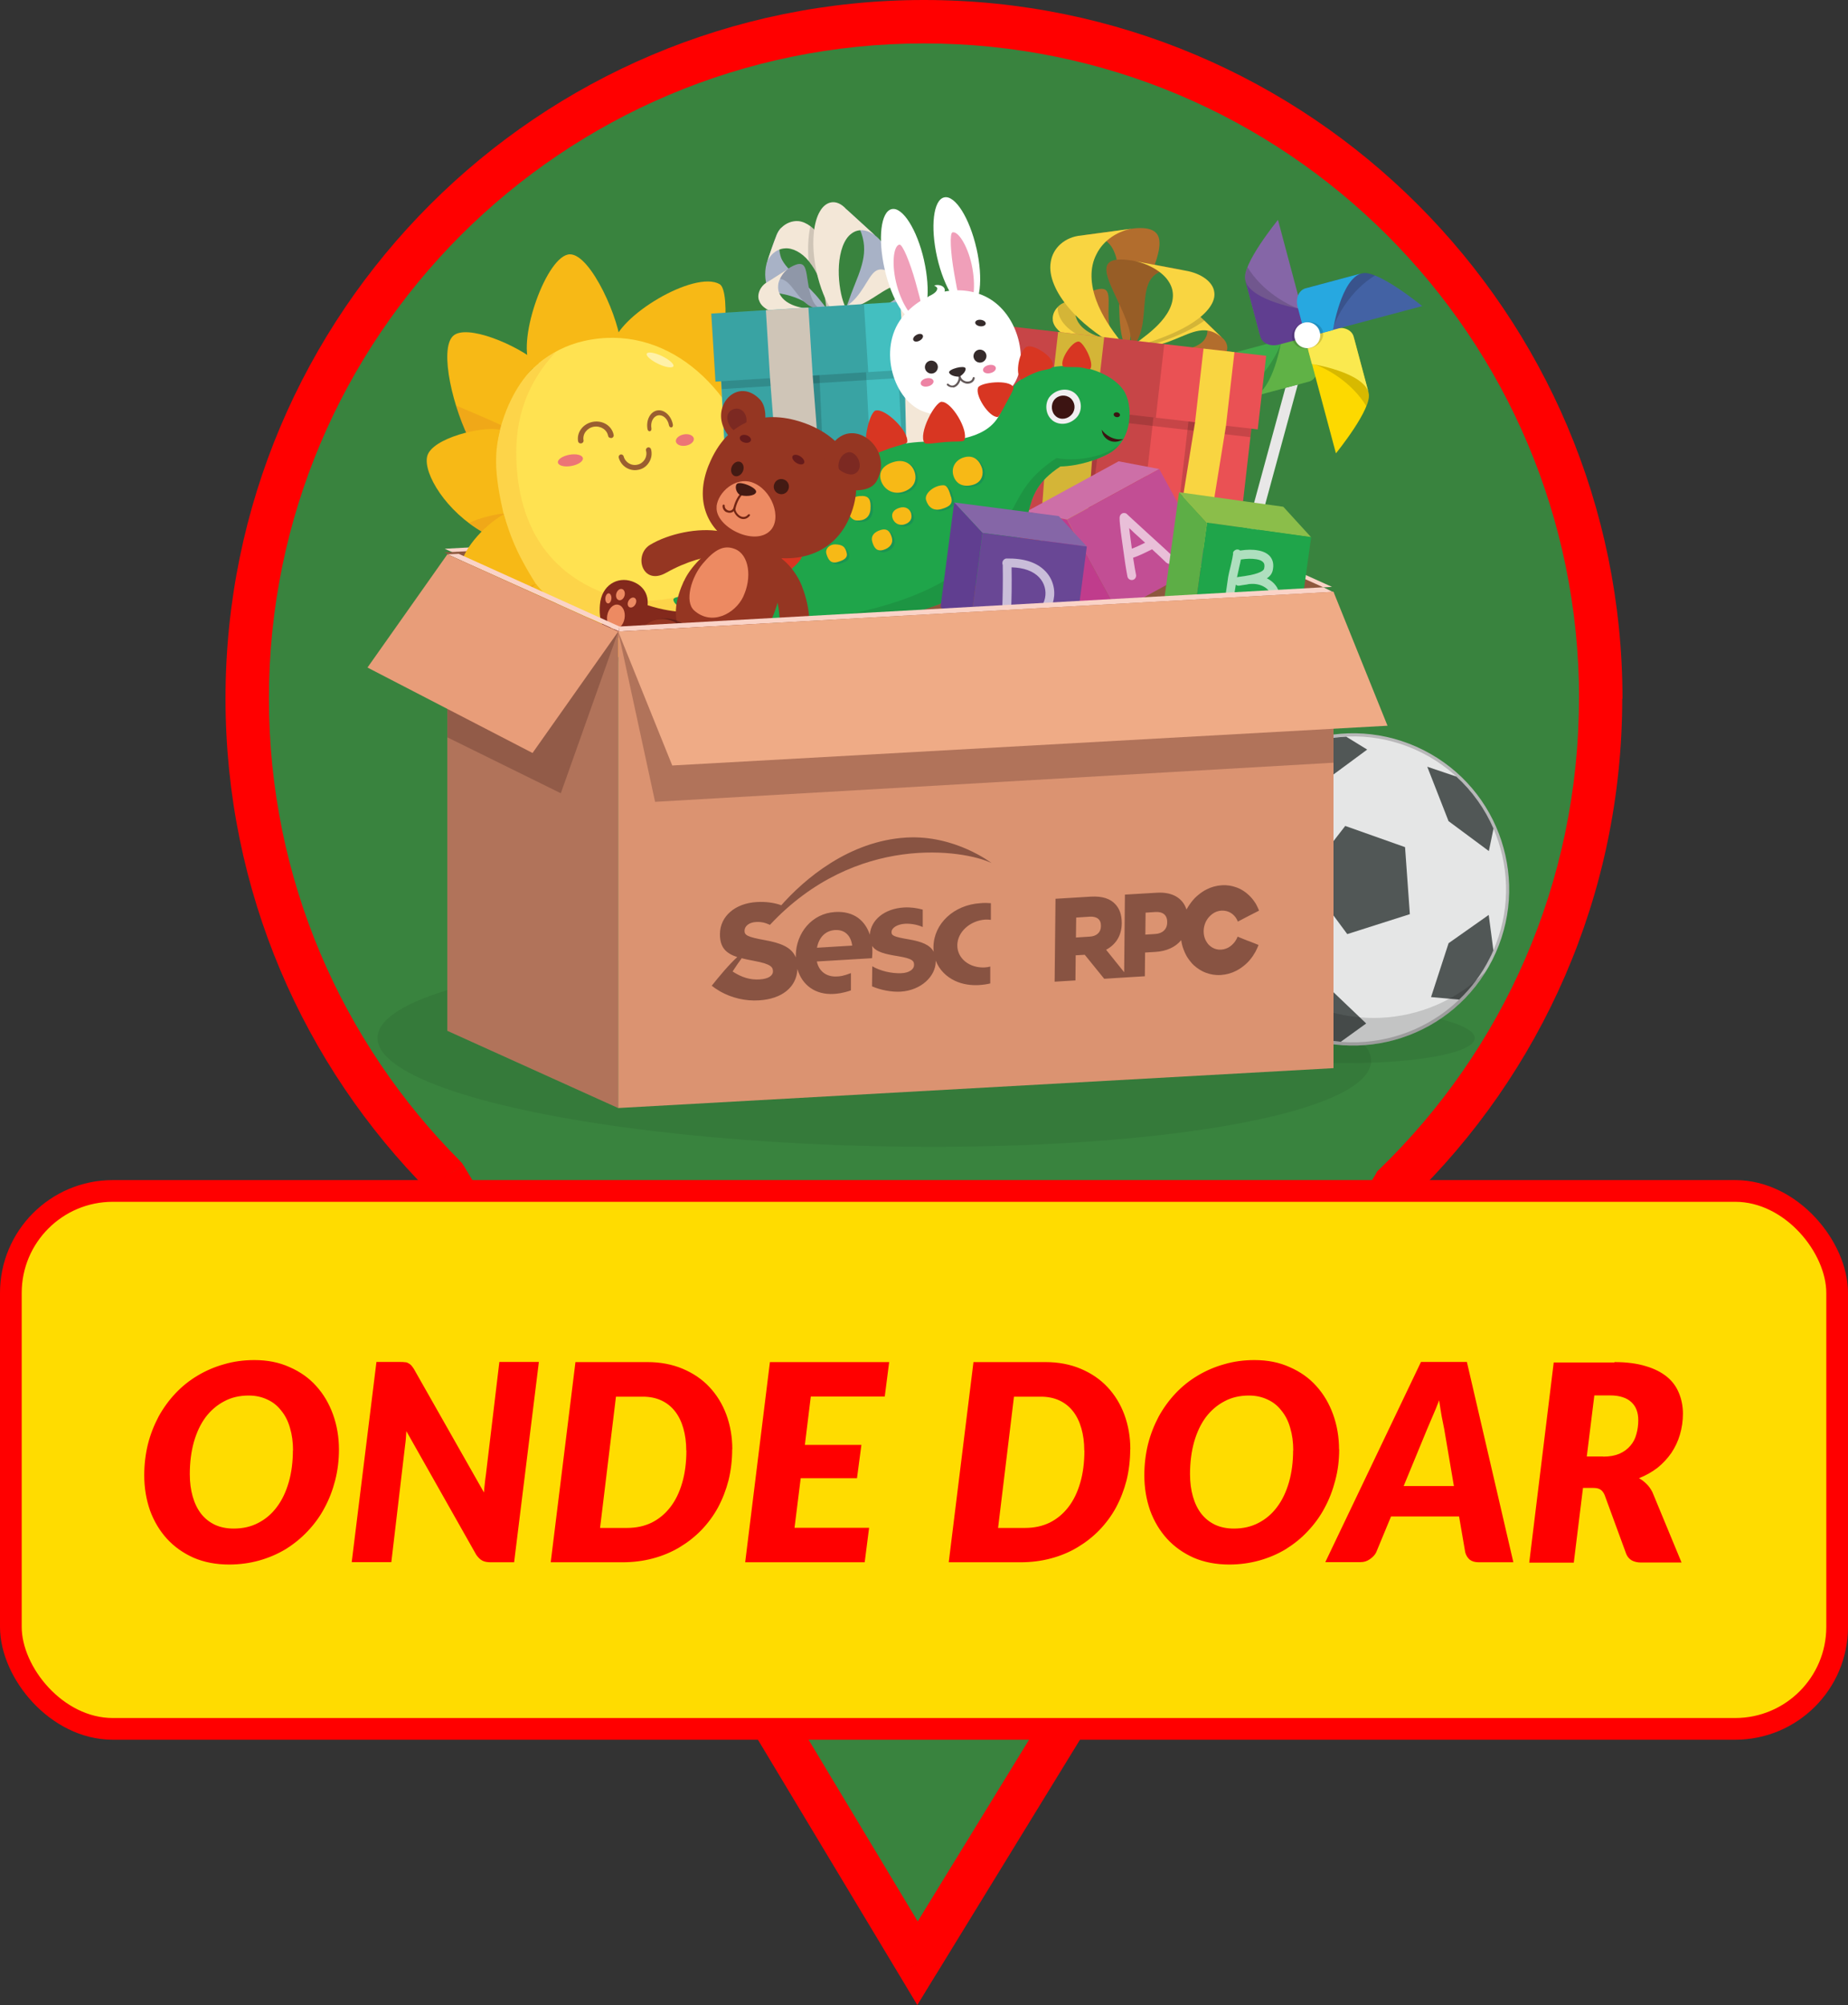 <?xml version="1.0" encoding="UTF-8"?>
<svg id="Camada_1" data-name="Camada 1" xmlns="http://www.w3.org/2000/svg" viewBox="0 0 146.44 158.86">
  <rect x="0" y="0" width="146.44" height="158.86" fill="#333333" stroke="none"/>
  <defs>
    <style>
      .cls-1 {
        fill: #f9d541;
      }

      .cls-1, .cls-2, .cls-3, .cls-4, .cls-5, .cls-6, .cls-7, .cls-8, .cls-9, .cls-10, .cls-11, .cls-12, .cls-13, .cls-14, .cls-15, .cls-16, .cls-17, .cls-18, .cls-19, .cls-20, .cls-21, .cls-22, .cls-23, .cls-24, .cls-25, .cls-26, .cls-27, .cls-28, .cls-29, .cls-30, .cls-31, .cls-32, .cls-33, .cls-34, .cls-35, .cls-36, .cls-37, .cls-38, .cls-39, .cls-40, .cls-41, .cls-42, .cls-43, .cls-44, .cls-45, .cls-46, .cls-47, .cls-48, .cls-49, .cls-50, .cls-51, .cls-52, .cls-53, .cls-54, .cls-55, .cls-56, .cls-57, .cls-58, .cls-59, .cls-60, .cls-61, .cls-62, .cls-63, .cls-64 {
        stroke-width: 0px;
      }

      .cls-2 {
        opacity: .11;
      }

      .cls-2, .cls-11, .cls-21 {
        fill: #000;
      }

      .cls-3 {
        fill: #ffe251;
      }

      .cls-4 {
        fill: #7c2922;
      }

      .cls-5 {
        fill: #694795;
      }

      .cls-6 {
        fill: #e89d79;
      }

      .cls-65, .cls-55 {
        opacity: .5;
      }

      .cls-7 {
        fill: #fdd900;
      }

      .cls-8 {
        fill: #ec7576;
      }

      .cls-8, .cls-14, .cls-38 {
        fill-rule: evenodd;
      }

      .cls-9 {
        fill: #645a5a;
      }

      .cls-10 {
        fill: #230e0f;
        opacity: .3;
      }

      .cls-11 {
        opacity: .07;
      }

      .cls-12 {
        fill: #e8e7e7;
      }

      .cls-13 {
        fill: #b8b8b9;
      }

      .cls-14 {
        fill: #39833e;
      }

      .cls-15 {
        fill: #ca4c27;
      }

      .cls-15, .cls-21 {
        opacity: .15;
      }

      .cls-16 {
        fill: #cd6fa7;
      }

      .cls-17, .cls-44 {
        fill: #361414;
      }

      .cls-18 {
        fill: #db9371;
      }

      .cls-19 {
        fill: #b26d2d;
      }

      .cls-20 {
        fill: #155229;
      }

      .cls-20, .cls-66, .cls-34 {
        opacity: .19;
      }

      .cls-22 {
        fill: #83291c;
      }

      .cls-23 {
        fill: #f1eff1;
      }

      .cls-24 {
        fill: #fad3c7;
      }

      .cls-25 {
        fill: #f3e7d7;
      }

      .cls-26 {
        fill: #60b246;
      }

      .cls-27 {
        fill: #ed8a62;
      }

      .cls-28 {
        fill: red;
      }

      .cls-29 {
        fill: #c24e94;
      }

      .cls-30 {
        fill: #fae94f;
      }

      .cls-31 {
        fill: #d83622;
      }

      .cls-32 {
        fill: #044e72;
      }

      .cls-67 {
        fill: #ffdc00;
        stroke: red;
        stroke-width: 1.72px;
      }

      .cls-33 {
        fill: #a8b2c6;
      }

      .cls-34 {
        fill: #941b1e;
      }

      .cls-35 {
        opacity: .64;
      }

      .cls-35, .cls-48, .cls-55 {
        fill: #fff;
      }

      .cls-36 {
        fill: #5dae46;
      }

      .cls-37 {
        fill: #1fa54a;
      }

      .cls-38 {
        fill: #9a5e30;
      }

      .cls-39 {
        fill: #661b1b;
      }

      .cls-40 {
        fill: #ee8322;
        opacity: .16;
      }

      .cls-41 {
        fill: #ea5154;
      }

      .cls-42 {
        fill: #352b2b;
      }

      .cls-43 {
        fill: #8566a7;
      }

      .cls-44 {
        opacity: .25;
      }

      .cls-45 {
        fill: #8bbe4a;
      }

      .cls-46 {
        fill: #953622;
      }

      .cls-47 {
        fill: #e5e6e6;
      }

      .cls-49 {
        fill: #f09fb9;
      }

      .cls-50 {
        fill: #603e90;
      }

      .cls-51 {
        fill: #4362a4;
      }

      .cls-52 {
        fill: #3eaa49;
      }

      .cls-53 {
        fill: #27a8e0;
      }

      .cls-54 {
        fill: #c03c8c;
      }

      .cls-56 {
        fill: #f7b916;
      }

      .cls-57 {
        fill: #ed83a4;
      }

      .cls-58 {
        fill: #43bfc0;
      }

      .cls-59 {
        fill: #515756;
      }

      .cls-60 {
        fill: #8e573d;
      }

      .cls-61 {
        fill: #431a13;
      }

      .cls-62 {
        fill: #732614;
      }

      .cls-63 {
        fill: #3c1412;
      }

      .cls-64 {
        fill: #efab86;
      }
    </style>
  </defs>
  <g id="Camada_2" data-name="Camada 2">
    <g id="Camada_1-2" data-name="Camada 1-2">
      <g>
        <g>
          <path class="cls-14" d="M110.5,93.89c10.08-9.75,16.34-23.41,16.34-38.54,0-29.62-24.01-53.63-53.62-53.63S19.59,25.73,19.59,55.34c0,14.78,5.98,28.17,15.66,37.87l37.45,62.33,37.8-61.66h0Z"/>
          <path class="cls-28" d="M110.5,93.89l-1.2-1.24-.16.15-.11.19s1.47.9,1.47.9ZM35.25,93.22l1.47-.89-.11-.18-.15-.15-1.22,1.21h.01ZM72.7,155.55l-1.47.88,1.46,2.43,1.48-2.42-1.47-.9h0ZM125.12,55.34c0,14.64-6.06,27.87-15.82,37.31l2.39,2.47c10.4-10.06,16.86-24.16,16.86-39.78h-3.44.01ZM73.22,3.44c28.67,0,51.91,23.24,51.91,51.91h3.44c-.01-30.57-24.79-55.35-55.35-55.35v3.44ZM21.31,55.34C21.31,26.68,44.55,3.44,73.22,3.44V0C42.65,0,17.87,24.78,17.87,55.34c0,0,3.44,0,3.44,0ZM36.47,92c-9.37-9.39-15.16-22.35-15.16-36.66h-3.44c0,15.26,6.18,29.08,16.16,39.09l2.43-2.43h.01ZM74.18,154.66l-37.45-62.33-2.95,1.77,37.45,62.33,2.95-1.77h0ZM109.04,92.99l-37.8,61.66,2.93,1.8,37.8-61.66-2.93-1.8Z"/>
        </g>
        <rect class="cls-67" x=".86" y="94.36" width="144.72" height="42.62" rx="8.08" ry="8.08"/>
        <path class="cls-28" d="M26.86,114.83c0,.86-.1,1.68-.3,2.46-.2.78-.48,1.51-.85,2.19-.36.68-.81,1.29-1.33,1.84-.52.55-1.1,1.02-1.74,1.42-.65.39-1.35.69-2.1.9s-1.55.32-2.38.32c-1.05,0-1.98-.18-2.82-.54-.83-.37-1.53-.87-2.11-1.5-.58-.64-1.03-1.39-1.34-2.24-.3-.86-.46-1.79-.46-2.79,0-.86.1-1.68.29-2.46.2-.79.49-1.52.85-2.2.37-.67.82-1.29,1.34-1.84.52-.55,1.11-1.02,1.75-1.4.65-.39,1.35-.69,2.1-.9.75-.22,1.55-.33,2.39-.33,1.04,0,1.97.18,2.8.56.83.36,1.54.86,2.11,1.5.58.64,1.02,1.39,1.33,2.25s.47,1.79.47,2.78v-.02ZM23.22,114.92c0-.65-.08-1.25-.24-1.78-.15-.54-.38-.99-.69-1.37-.3-.39-.66-.68-1.1-.88-.44-.21-.93-.32-1.48-.32-.73,0-1.38.15-1.95.46-.57.3-1.06.72-1.47,1.26-.4.54-.71,1.2-.93,1.97-.21.76-.32,1.61-.32,2.54,0,.65.08,1.25.23,1.77.15.53.37.98.66,1.36.3.38.66.67,1.1.88.44.2.93.3,1.49.3.73,0,1.38-.15,1.95-.45.58-.3,1.07-.72,1.47-1.26.41-.54.72-1.2.94-1.96.22-.76.33-1.61.33-2.54v.02ZM42.7,107.92l-1.96,15.86h-1.85c-.28,0-.5-.04-.67-.13s-.33-.25-.48-.46l-5.54-9.8c-.02.42-.05.8-.1,1.13l-1.09,9.25h-3.14l1.96-15.86h1.87c.15,0,.28,0,.38.02.11,0,.2.03.28.08.08.04.15.09.22.16.07.07.13.17.21.28l5.56,9.8c.02-.25.04-.5.07-.73.02-.23.05-.45.08-.65l1.07-8.96h3.14-.01ZM58.02,114.83c0,.86-.1,1.68-.29,2.46-.2.77-.48,1.49-.84,2.16-.36.66-.81,1.26-1.33,1.8-.52.53-1.1.98-1.74,1.36-.64.38-1.34.67-2.1.87-.75.2-1.55.3-2.38.3h-5.7l1.96-15.86h5.7c1.04,0,1.97.18,2.8.53.83.35,1.54.83,2.12,1.45.58.62,1.03,1.35,1.34,2.19.31.84.47,1.76.47,2.74h0ZM54.38,114.92c0-.65-.08-1.23-.23-1.75-.15-.53-.37-.98-.66-1.35-.29-.37-.65-.66-1.08-.86s-.92-.3-1.47-.3h-2.13l-1.26,10.4h2.13c.73,0,1.38-.14,1.96-.42.58-.29,1.07-.7,1.48-1.23.41-.53.72-1.17.94-1.93s.33-1.6.33-2.55h0ZM64.25,110.65l-.47,3.83h4.48l-.35,2.64h-4.46l-.49,3.93h5.91l-.35,2.73h-9.47l1.96-15.86h9.45l-.35,2.73h-5.87.01ZM89.56,114.83c0,.86-.1,1.68-.29,2.46-.2.77-.48,1.49-.84,2.16-.36.66-.81,1.26-1.33,1.8-.52.53-1.1.98-1.74,1.36s-1.34.67-2.1.87c-.75.2-1.55.3-2.38.3h-5.7l1.96-15.86h5.7c1.04,0,1.97.18,2.8.53s1.54.83,2.12,1.45c.58.62,1.03,1.35,1.34,2.19.31.84.47,1.76.47,2.74h-.01ZM85.92,114.92c0-.65-.08-1.23-.23-1.75-.15-.53-.37-.98-.66-1.35-.29-.37-.65-.66-1.08-.86s-.92-.3-1.47-.3h-2.13l-1.26,10.4h2.13c.73,0,1.38-.14,1.96-.42.58-.29,1.07-.7,1.48-1.23.41-.53.72-1.17.94-1.93.22-.75.33-1.6.33-2.55h0ZM106.12,114.83c0,.86-.1,1.68-.31,2.46-.2.78-.48,1.51-.85,2.19-.36.68-.81,1.29-1.33,1.84-.51.55-1.1,1.02-1.74,1.42-.64.39-1.35.69-2.1.9-.76.21-1.55.32-2.38.32-1.04,0-1.98-.18-2.82-.54-.83-.37-1.53-.87-2.11-1.5-.58-.64-1.03-1.39-1.34-2.24-.3-.86-.46-1.79-.46-2.79,0-.86.1-1.68.29-2.46.2-.79.49-1.52.85-2.2.37-.67.82-1.29,1.34-1.84.52-.55,1.11-1.02,1.75-1.4.65-.39,1.35-.69,2.1-.9.75-.22,1.55-.33,2.39-.33,1.04,0,1.97.18,2.8.56.83.36,1.54.86,2.11,1.5.58.64,1.02,1.39,1.33,2.25.31.86.47,1.79.47,2.78v-.02ZM102.48,114.92c0-.65-.08-1.25-.24-1.78-.15-.54-.38-.99-.69-1.37-.3-.39-.66-.68-1.1-.88-.44-.21-.93-.32-1.48-.32-.73,0-1.38.15-1.95.46-.57.3-1.06.72-1.47,1.26-.4.54-.71,1.2-.93,1.97-.21.76-.32,1.61-.32,2.54,0,.65.08,1.25.23,1.77.15.53.37.98.66,1.36.3.38.66.67,1.1.88.44.2.93.3,1.49.3.73,0,1.38-.15,1.95-.45.58-.3,1.07-.72,1.47-1.26.41-.54.72-1.2.94-1.96s.33-1.61.33-2.54v.02ZM115.21,117.74l-.77-4.53c-.06-.28-.12-.62-.2-1-.07-.39-.13-.81-.2-1.26-.17.46-.35.88-.52,1.27s-.31.72-.43,1.01l-1.86,4.51h3.98,0ZM119.92,123.78h-2.74c-.31,0-.54-.07-.72-.21-.17-.15-.28-.33-.35-.57l-.49-2.85h-5.39l-1.18,2.85c-.1.2-.26.37-.49.53-.22.16-.47.24-.75.24h-2.79l7.58-15.86h3.64l3.68,15.86h0ZM127.04,115.41c.51,0,.94-.08,1.29-.23.36-.16.64-.37.86-.63.23-.26.39-.57.48-.92.1-.35.15-.71.15-1.1,0-.3-.04-.57-.13-.81-.09-.25-.23-.45-.41-.62-.18-.17-.41-.31-.7-.4-.27-.09-.6-.14-.98-.14h-1.26l-.6,4.84h1.3ZM127.93,107.92c.97,0,1.8.11,2.48.32.69.2,1.25.49,1.69.85s.75.8.95,1.3c.2.49.31,1.03.31,1.61s-.08,1.13-.24,1.67c-.15.52-.38,1-.68,1.45-.3.43-.66.82-1.09,1.17-.43.33-.92.61-1.47.83.22.12.42.28.6.46.18.17.33.39.46.64l2.31,5.58h-3.2c-.3,0-.55-.06-.75-.17-.2-.12-.34-.29-.43-.5l-1.72-4.69c-.09-.2-.2-.34-.33-.42-.13-.09-.33-.13-.59-.13h-.79l-.73,5.92h-3.53l1.94-15.86h4.81v-.03Z"/>
      </g>
    </g>
  </g>
  <g>
    <ellipse class="cls-11" cx="69.29" cy="83.14" rx="7.67" ry="39.38" transform="translate(-15.48 150.44) rotate(-88.64)"/>
    <ellipse class="cls-11" cx="105.43" cy="81.99" rx="2.23" ry="11.45" transform="translate(20.95 185.44) rotate(-88.64)"/>
    <g>
      <path class="cls-13" d="M118.26,76.05c-3.08,6.1-10.52,8.54-16.62,5.46-6.1-3.08-8.54-10.52-5.46-16.62,3.08-6.1,10.52-8.54,16.62-5.46,6.1,3.08,8.54,10.52,5.46,16.62Z"/>
      <path class="cls-47" d="M118.04,75.93c-3.02,5.97-10.31,8.37-16.28,5.35-5.97-3.02-8.37-10.31-5.35-16.28,3.02-5.97,10.31-8.37,16.28-5.35,5.97,3.02,8.37,10.31,5.35,16.28Z"/>
      <polygon class="cls-59" points="103.44 69.52 106.76 74.01 111.72 72.43 111.34 67.12 106.6 65.44 103.44 69.52"/>
      <path class="cls-59" d="M114.79,74.73l3.18-2.24.37,2.81c-.09.22-.19.43-.3.64-.63,1.25-1.45,2.34-2.41,3.26l-2.23-.2,1.39-4.27Z"/>
      <path class="cls-59" d="M105.15,78.12l3.11,2.97-2.01,1.45c-1.52-.12-3.04-.53-4.48-1.26-.33-.17-.64-.34-.95-.53l-.12-2.18,4.45-.45Z"/>
      <path class="cls-59" d="M99.11,69.96l-1.68,4.19-1.96-.77c-.45-1.8-.49-3.71-.07-5.57l2.15-1.68,1.56,3.83Z"/>
      <path class="cls-59" d="M105.22,61.7l-4.61.06-.18-1.32c1.85-1.25,4.02-1.97,6.25-2.07l1.66,1.02-3.13,2.31Z"/>
      <path class="cls-59" d="M114.79,65.07l-1.69-4.32,2.31.78c1.28,1.17,2.27,2.58,2.94,4.12l-.37,1.78-3.18-2.36Z"/>
      <path class="cls-21" d="M100.73,77.67c5.03,4.27,12.44,3.89,17.02-.71-3.34,5.42-10.32,7.47-16.1,4.55-6.1-3.08-8.54-10.52-5.46-16.62.35-.69.77-1.34,1.22-1.93-2.24,4.97-1.05,11.01,3.31,14.72Z"/>
    </g>
    <g>
      <polygon class="cls-24" points="105.55 46.5 92.01 40.38 35.24 43.48 48.78 49.6 105.55 46.5"/>
      <polygon class="cls-60" points="105.43 46.79 91.88 40.67 35.21 43.77 48.75 49.89 105.43 46.79"/>
    </g>
    <g>
      <rect class="cls-12" x="100.32" y="26.34" width=".88" height="20.2" transform="translate(13.11 -25.19) rotate(15.23)"/>
      <g>
        <path class="cls-52" d="M94.47,28.83l8.14-2.17.96,3.61s-2.98.79-4.33,1.16c-1.2.33-4.78-2.6-4.78-2.6Z"/>
        <path class="cls-21" d="M98.21,31.25c.41.17.78.25,1.04.18,1.35-.37,4.33-1.16,4.33-1.16l-.96-3.61-1.03.27c-.29,1.03-1.43,3.14-3.38,4.32Z"/>
        <path class="cls-26" d="M101.54,26.93l2.17-.58.64,2.4c.19.72-.11,1.35-.64,1.49l-4.45,1.19c1.65-.42,2.29-4.5,2.29-4.5Z"/>
      </g>
      <g>
        <path class="cls-7" d="M105.86,35.91l-2.18-8.14,3.61-.96s.79,2.98,1.16,4.33c.33,1.2-2.59,4.78-2.59,4.78Z"/>
        <path class="cls-21" d="M108.27,32.18c.17-.41.25-.78.18-1.04-.37-1.35-1.16-4.33-1.16-4.33l-3.61.96.27,1.03c1.03.29,3.14,1.43,4.32,3.38Z"/>
        <path class="cls-30" d="M103.96,28.85l-.58-2.17,2.4-.64c.72-.19,1.35.11,1.49.64l1.19,4.45c-.42-1.65-4.5-2.29-4.5-2.29Z"/>
      </g>
      <g>
        <path class="cls-43" d="M101.27,17.42l2.17,8.14-3.61.96s-.79-2.98-1.15-4.33c-.33-1.2,2.6-4.78,2.6-4.78Z"/>
        <path class="cls-21" d="M98.86,21.16c-.17.41-.25.79-.18,1.04.37,1.35,1.15,4.33,1.15,4.33l3.61-.96-.27-1.03c-1.03-.29-3.14-1.43-4.32-3.38Z"/>
        <path class="cls-50" d="M103.18,24.49l.58,2.17-2.4.64c-.72.19-1.35-.11-1.49-.64l-1.19-4.45c.42,1.65,4.5,2.29,4.5,2.29Z"/>
      </g>
      <g>
        <path class="cls-51" d="M112.71,24.25l-8.14,2.17-.96-3.61s2.98-.79,4.33-1.15c1.2-.33,4.77,2.6,4.77,2.6Z"/>
        <path class="cls-21" d="M108.97,21.83c-.41-.17-.79-.25-1.04-.18-1.35.37-4.33,1.15-4.33,1.15l.96,3.61,1.03-.27c.29-1.03,1.43-3.14,3.38-4.32Z"/>
        <path class="cls-53" d="M105.64,26.15l-2.17.58-.64-2.4c-.19-.72.11-1.35.64-1.49l4.45-1.19c-1.65.42-2.29,4.5-2.29,4.5Z"/>
      </g>
      <path class="cls-21" d="M104.82,26.24c.15.56-.27,1.15-.94,1.33-.67.18-1.33-.13-1.48-.68-.15-.56.27-1.15.94-1.33.67-.18,1.33.13,1.48.68Z"/>
      <path class="cls-48" d="M104.58,26.3c.15.55-.18,1.11-.73,1.25-.55.15-1.11-.18-1.25-.73-.15-.55.18-1.11.73-1.25.55-.15,1.11.18,1.25.73Z"/>
    </g>
    <g>
      <path class="cls-2" d="M57.22,48.85c.03.19,1.42.11,3.09-.19,1.67-.3,3-.69,2.96-.89-.03-.19-1.42-.11-3.09.19-1.67.3-3,.69-2.96.89Z"/>
      <path class="cls-2" d="M51.94,50.14c0,.42,1.54.74,3.44.71,1.89-.03,3.42-.39,3.41-.81,0-.42-1.54-.74-3.44-.71-1.89.03-3.42.39-3.41.81Z"/>
      <path class="cls-2" d="M46.97,51.73c0,.42,1.39.74,3.1.72,1.7-.02,3.08-.38,3.07-.8,0-.42-1.39-.74-3.1-.72-1.7.02-3.08.38-3.07.8Z"/>
      <path class="cls-56" d="M48.56,27.37c-.26,1.81,6.89,4.91,7.76,3.7.99-1.38,1.68-8.01.7-8.56-1.98-1.12-8.13,2.55-8.46,4.86Z"/>
      <path class="cls-56" d="M41.99,28.89c.79,1.63,7.25.15,7.22-1.33-.04-2.12-2.38-7.43-4.05-7.41-1.81.02-4.18,6.66-3.18,8.74Z"/>
      <path class="cls-56" d="M55.1,30.78c-1.48,1.08,2.62,7.51,4.05,7.08,2-.61,5.55-5.67,4.2-7.89-.82-1.34-6.78-.27-8.25.81Z"/>
      <path class="cls-56" d="M57.4,37.56c-1.81.29.51,7.09,2,6.97,2.09-.17,7.22-4.08,6.12-6.43-.75-1.61-5.97-.89-8.12-.54Z"/>
      <path class="cls-56" d="M56.99,43.53c-1.83.02-6.47,5.19-5.06,5.59,1.98.56,11.55-.89,11.73-3.05.11-1.31-4.86-2.55-6.68-2.54Z"/>
      <path class="cls-3" d="M39.8,41.57c1.82,5.13,5.73,9.46,13.36,7.66,5.23-1.23,8.58-5.82,6.87-11.96-1.88-6.76-7.36-11.73-13.81-10.24-5.24,1.21-8.96,7.4-6.42,14.53Z"/>
      <g>
        <path class="cls-38" d="M48.44,34.7c-.12.02-.23-.05-.25-.16-.09-.5-.6-.82-1.14-.73-.54.1-.9.58-.81,1.08.02.11-.06.22-.18.24-.12.02-.23-.05-.25-.16-.13-.72.4-1.41,1.18-1.55.78-.14,1.51.33,1.64,1.05.02.11-.06.22-.18.24Z"/>
        <path class="cls-38" d="M53.2,33.86c-.09.02-.17-.06-.19-.17-.09-.5-.47-.85-.86-.78-.38.07-.62.53-.53,1.03.02.11-.03.21-.12.23-.09.02-.17-.06-.19-.17-.13-.72.22-1.38.77-1.48.55-.1,1.11.41,1.24,1.12.02.11-.03.21-.12.23Z"/>
        <path class="cls-38" d="M50.54,37.23c-.67.12-1.33-.3-1.51-.97-.03-.11.04-.22.14-.25.11-.03.22.04.25.15.13.49.63.78,1.12.65.24-.06.43-.21.56-.42.12-.21.16-.46.09-.69-.03-.11.04-.22.15-.25.11-.03.22.04.25.15.09.34.04.7-.14,1-.18.31-.46.53-.81.61-.04,0-.07.02-.11.02Z"/>
        <path class="cls-8" d="M54.98,34.74c.04.25-.24.5-.63.57-.39.07-.74-.07-.79-.32-.04-.25.24-.5.63-.57.39-.07.74.07.79.32Z"/>
        <path class="cls-8" d="M46.19,36.3c.04.25-.37.52-.91.62-.55.1-1.03-.02-1.07-.27-.04-.25.37-.52.91-.62.55-.1,1.03.02,1.07.27Z"/>
      </g>
      <path class="cls-40" d="M44.06,27.87c-2.66,2.85-3.34,5.94-3.11,9.17.41,5.93,3.69,8.95,7.62,10.19,3.75,1.18,9.21-.65,11.31-3.52-1.08,2.81-3.52,4.93-6.72,5.53-7.64,1.45-11.85-2.34-13.55-7.63-.61-1.89-1.76-10.33,4.45-13.74Z"/>
      <path class="cls-56" d="M37.36,35.17c.23.44,1.88.71,2.02-.03.56-3.11,2.01-5.35,3.31-6.35-1.73-1.49-5.75-3.16-6.79-2.17-1.13,1.08.02,5.86,1.47,8.54Z"/>
      <path class="cls-15" d="M37.18,35.02c.41.16,1.37.31,2.16.16.09-.4.2-.88.37-1.49-.36-.2-3.32-1.46-3.6-1.57.34,1.11.75,2.05,1.06,2.9Z"/>
      <path class="cls-56" d="M38.32,42.19c.43.24,1.42-.49,1.72-.94-1.04-4.14-.76-5.63-.42-7.2-1.33-.32-5.42.65-5.77,2.11-.32,1.36,1.51,4.38,4.46,6.04Z"/>
      <path class="cls-15" d="M39.91,40.69c.02.06.02.13.17.55-.3.46-1.33,1.19-1.76.95-.32-.18-.85-.54-1.15-.75.78-.42,2.27-.73,2.74-.75Z"/>
      <path class="cls-56" d="M42.04,47.63c.44-.08.32-.81.47-1.29-1.75-2.77-2.07-3.97-2.6-5.59-1.62.91-3.47,3.04-3.4,4.34.07,1.22,2.71,3.05,5.52,2.54Z"/>
      <path class="cls-15" d="M42.52,46.33c-.15.48-.03,1.21-.47,1.29-.53.1-1.05.09-1.55.04.62-.7,1.87-1.56,2.03-1.33Z"/>
      <path class="cls-56" d="M47.16,50.32c.15-.31.44-.73.58-1.19-2.84-.23-4.57-1.94-5.27-2.87-1.62,1.42-1.92,3.86-1.15,4.7.78.85,3.91.74,5.84-.64Z"/>
      <path class="cls-56" d="M52.45,49.6c.13.75,3.85.97,5.41.69,1.57-.28,1.59-1.32,1.05-1.87-.65-.67-1.52-.93-2.25-.87-1.59.14-4.35,1.29-4.21,2.05Z"/>
      <path class="cls-56" d="M46.23,49.75c.1,1.11,1.68,2.38,4.21,2.54,1.84.11,2.73-.42,2.86-1.18.16-.95-.27-1.78-1.1-1.92-1.82-.3-6.04-.2-5.97.56Z"/>
      <path class="cls-55" d="M51.25,28.02c-.08.17.33.53.91.81.58.28,1.12.36,1.2.19.08-.17-.33-.53-.91-.81-.58-.28-1.12-.36-1.2-.19Z"/>
    </g>
    <g>
      <g>
        <g>
          <path class="cls-19" d="M90.14,27.28s0,0,0,0c.04-.07.38.25,1.13.6.73.36,1.86.74,2.96.86,1.09.13,2.14-.02,2.64-.45.53-.41.51-1.1-.05-1.56-.57-.56-1.15-1.12-1.72-1.67.55.47.74,1.2.43,1.71-.28.54-1.05.86-1.92.95-.87.1-1.83-.03-2.46-.19-.65-.15-.98-.32-1.01-.25Z"/>
          <path class="cls-1" d="M90.72,27.17c-.31.11-.56.12-.58.12.01.01.13.05.31.08.13.02.3.04.48.04.06,0,.13,0,.19,0,.58-.02,1.29-.24,1.96-.52.68-.27,1.34-.6,1.95-.69.62-.1,1.19.03,1.79.55-.46-.45-.92-.9-1.39-1.35-.11-.11-.22-.22-.34-.33-.6-.51-1.01-.61-1.4-.4-.39.2-.77.71-1.23,1.2-.45.49-.98.96-1.47,1.19-.1.05-.19.09-.28.12Z"/>
          <path class="cls-21" d="M90.12,27.68s.29-.12.81-.27c.23-.07.49-.14.79-.24,1.01-.33,2.4-.87,3.45-1.58.09-.06.18-.12.27-.19-.11-.11-.22-.22-.34-.33-.6-.51-1.01-.61-1.4-.4-.39.2-.77.71-1.23,1.2-.45.49-.98.96-1.47,1.19-.1.05-.19.09-.28.12-.1.07-.19.14-.27.2-.23.17-.35.27-.33.31Z"/>
        </g>
        <g>
          <path class="cls-19" d="M88.49,26.97h0s-.37-.01-.72-.27c-.37-.24-.7-.71-.97-1.22-.28-.51-.51-1.06-.86-1.38-.34-.33-.81-.42-1.52-.17.73-.3,1.45-.6,2.18-.9.71-.24,1.04-.18,1.17.16.13.33.07.95.07,1.57,0,.63.05,1.26.23,1.66.16.41.45.58.42.55Z"/>
          <path class="cls-1" d="M83.42,25.36c.07.59.66,1.12,1.46,1.42.5.19,1.07.29,1.6.33.2.01.4.02.59.01.1,0,.2,0,.29-.01.18-.01.34-.03.48-.05.42-.06.65-.14.65-.08.01-.07-.31-.04-.83-.15h0c-.51-.1-1.23-.34-1.74-.76-.51-.41-.82-1-.67-1.61.06-.31.25-.63.51-.89.18-.18.39-.33.62-.44-.23.09-.45.19-.67.28-.43.18-.86.35-1.28.53-.24.08-.45.21-.61.38-.03.03-.06.06-.08.09-.24.28-.36.63-.31.96Z"/>
          <path class="cls-21" d="M83.81,24.31c0,.12,0,.24.03.37.03.19.1.37.19.55.13.26.32.49.53.69.35.33.77.58,1.2.81.24.13.48.26.73.39.2.01.4.02.59.01.1,0,.2,0,.29-.01.18-.01.34-.03.48-.05.42-.06.65-.14.65-.08.01-.07-.31-.04-.83-.15h0c-.51-.1-1.23-.34-1.74-.76-.51-.41-.82-1-.67-1.61.06-.31.25-.63.51-.89.18-.18.39-.33.62-.44-.23.09-.45.19-.67.28-.43.18-.86.35-1.28.53-.24.08-.45.21-.61.38Z"/>
        </g>
        <g>
          <path class="cls-19" d="M85.66,18.66c1.36-.13,2.2.33,2.6,1.22.07.15.13.32.18.49.24.83.23,1.9.24,2.97,0,1.29.02,2.58.26,3.46.2.86.6,1.34.62,1.34,0-.03-.14-.64.05-1.61.16-1.02.69-2.44,1.23-3.8.37-.96.75-1.88.93-2.64.08-.32.12-.61.11-.86-.01-.86-.6-1.26-1.96-1.14-1.42.19-2.84.38-4.26.57Z"/>
          <path class="cls-1" d="M89.57,28.13s0,0,0,0c.06-.09-.56-.34-1.55-.97-.98-.61-2.33-1.58-3.31-2.75-1-1.16-1.64-2.51-1.45-3.63.15-1.12,1.12-2.01,2.41-2.12,1.42-.19,2.84-.38,4.26-.57-1.29.13-2.51.95-3.04,2.05-.58,1.09-.47,2.45-.01,3.68.45,1.24,1.25,2.34,1.82,3.09.59.76.94,1.15.88,1.23Z"/>
        </g>
        <g>
          <path class="cls-19" d="M87.68,21.24c-.07.58.4,1.53.86,2.52.47.99.92,2.02,1.03,2.74.14.69-.02,1.1-.03,1.11.02,0,.45-.29.69-.87.16-.33.26-.76.33-1.23.05-.36.08-.75.11-1.14.08-.89.13-1.78.6-2.35.45-.57,1.3-.81,2.66-.59-.59-.11-1.18-.22-1.77-.33-.82-.15-1.64-.31-2.46-.46-1.35-.21-1.96,0-2.02.6Z"/>
          <path class="cls-21" d="M87.68,21.24c-.07.58.4,1.53.86,2.52.47.99.92,2.02,1.03,2.74.14.69-.02,1.1-.03,1.11.02,0,.45-.29.69-.87.16-.33.26-.76.33-1.23.05-.36.08-.75.11-1.14.08-.89.13-1.78.6-2.35.45-.57,1.3-.81,2.66-.59-.59-.11-1.18-.22-1.77-.33-.82-.15-1.64-.31-2.46-.46-1.35-.21-1.96,0-2.02.6Z"/>
          <path class="cls-1" d="M89.54,27.61s0,0,0,0c-.06-.07.58-.18,1.6-.52,1.01-.33,2.4-.87,3.45-1.58,1.06-.7,1.76-1.58,1.63-2.37-.09-.79-1.02-1.49-2.3-1.7-1.41-.27-2.82-.53-4.23-.8,1.28.21,2.46.9,2.94,1.7.52.81.35,1.74-.17,2.54-.51.81-1.37,1.5-1.98,1.96-.63.47-1,.71-.94.76Z"/>
        </g>
      </g>
      <g>
        <rect class="cls-41" x="81.51" y="26.93" width="14.17" height="20.29" transform="translate(41.67 120.87) rotate(-83.46)"/>
        <polygon class="cls-21" points="83.9 28.5 82.33 43.49 85.98 43.91 87.89 28.92 83.9 28.5"/>
        <polygon class="cls-21" points="92.88 44.7 95.33 44.98 97.14 30.27 94.6 29.69 92.88 44.7"/>
        <rect class="cls-21" x="87.58" y="21.73" width="3.23" height="20.29" transform="translate(47.36 116.86) rotate(-83.46)"/>
        <rect class="cls-41" x="86.48" y="19.24" width="5.87" height="21.31" transform="translate(49.53 115.32) rotate(-83.46)"/>
        <polygon class="cls-1" points="83.85 26.3 83.18 32.13 82.33 43.49 85.98 43.91 86.83 32.55 87.5 26.72 83.85 26.3"/>
        <polygon class="cls-21" points="77.71 42.96 79 31.65 78.5 31.6 79.17 25.76 92.26 27.26 91.59 33.1 91.4 33.08 90.11 44.38 77.71 42.96"/>
        <polygon class="cls-1" points="92.88 44.7 95.33 44.98 97.15 33.73 97.82 27.9 95.37 27.62 94.7 33.45 92.88 44.7"/>
      </g>
    </g>
    <g>
      <g>
        <g>
          <path class="cls-33" d="M60.87,22.85c.21.32.55.31,1.12.44.52.09,1.29.33,1.9.7.64.36,1.12.87,1.36.92.28.07.56.13.85.2-.07-.02-.14-.08-.23-.17-.11-.12-.25-.31-.4-.52-.14-.2-.3-.42-.49-.64-.48-.62-1.13-1.23-1.68-1.73-.55-.49-1.01-.88-1.33-1.46-.1-.18-.18-.48-.22-.82-.08-.59-.04-1.3.17-1.75-.16.16-.28.35-.37.56-.29.73-.55,1.49-.8,2.28-.23.83-.07,1.68.12,1.97Z"/>
          <path class="cls-25" d="M60.75,20.87c.18-.53.55-.92,1-1.09.14-.06.29-.09.44-.1.61-.06,1.36.34,1.89,1,.06.07.12.15.17.23.02.03.04.06.07.09.61.85.93,1.93,1.07,2.69.05.29.08.54.08.73,0,.07,0,.12,0,.18.15.18.29.29.41.34.07.03.12.04.17.03.1-.04.21-.08.31-.12.05-.13.08-.31.1-.54.02-.24.02-.52,0-.86-.04-.66-.16-1.5-.42-2.36h0c-.15-.55-.36-1.11-.63-1.6-.16-.35-.36-.66-.57-.94h0s0,0,0-.01c-.19-.24-.4-.45-.61-.61-.32-.24-.65-.38-.96-.41-.49-.04-.99.16-1.34.51-.16.16-.28.35-.37.56-.29.73-.55,1.49-.8,2.28Z"/>
          <path class="cls-21" d="M64.21,17.92c-.14.69-.19,1.4-.17,2.1,0,.17.01.34.03.51,0,.05,0,.1.01.15.06.07.12.15.17.23.02.03.04.06.07.09.61.85.93,1.93,1.07,2.69.05.29.08.54.08.73,0,.07,0,.12,0,.18.15.18.29.29.41.34.07.03.12.04.17.03.1-.04.21-.08.31-.12.05-.13.08-.31.1-.54.02-.24.02-.52,0-.86-.04-.66-.16-1.5-.42-2.36h0c-.15-.55-.36-1.11-.63-1.6-.16-.35-.36-.66-.57-.94h0s0,0,0-.01c-.19-.24-.4-.45-.61-.61Z"/>
        </g>
        <g>
          <path class="cls-33" d="M68.43,19.15c.14.86-.05,1.63-.31,2.39-.03.08-.06.17-.09.25-.25.67-.54,1.34-.75,1.96-.24.63-.39,1.21-.59,1.33.26-.1.53-.21.79-.31.22-.03.55-.63,1.03-1.16.47-.56,1.09-1.05,1.58-1.45.41-.34.73-.63.82-.99.02-.08.03-.16.02-.24-.02-.47-.43-1.1-1.23-1.95-.89-.81-1.77-1.62-2.66-2.43.8.84,1.26,1.76,1.39,2.61Z"/>
          <path class="cls-25" d="M66.64,25.11c.28-.11.56-.22.84-.33-.2.05-.46-.24-.68-.94-.22-.68-.39-1.77-.32-2.83.07-1.05.38-2.06.99-2.5.59-.46,1.46-.35,2.24.48-.89-.81-1.77-1.62-2.66-2.43-.76-.84-1.61-.64-2.08.19-.49.82-.62,2.27-.45,3.67.16,1.41.61,2.76,1.05,3.58.45.85.88,1.16,1.07,1.13Z"/>
        </g>
        <g>
          <path class="cls-33" d="M66.55,24.45h0c.03-.07.39.16,1.12.36.72.2,1.81.37,2.82.3,1.01-.06,1.93-.36,2.32-.83.41-.46.28-1.08-.3-1.41-.61-.41-1.22-.83-1.83-1.24.57.33.86.96.67,1.48-.17.53-.82.95-1.59,1.17-.77.23-1.66.26-2.26.23-.62-.03-.94-.13-.96-.07Z"/>
          <path class="cls-25" d="M66.55,24.46s.12.02.29.02c.12,0,.27-.01.44-.04.06,0,.11-.02.17-.04.31-.07.65-.21,1-.38.23-.12.47-.26.7-.4.58-.36,1.12-.76,1.66-.94.54-.19,1.09-.16,1.71.21-.48-.33-.96-.65-1.45-.98,0,0-.02-.01-.03-.02-.12-.08-.24-.16-.36-.24-.63-.36-1.01-.39-1.34-.14-.32.24-.59.77-.92,1.28-.33.52-.73,1.03-1.14,1.31-.08.06-.16.11-.24.16-.26.15-.48.2-.51.2Z"/>
        </g>
        <g>
          <path class="cls-33" d="M65,24.44h0s-.33.05-.69-.13c-.37-.16-.75-.53-1.08-.95-.34-.42-.63-.88-1-1.11-.37-.24-.8-.25-1.41.09.61-.39,1.22-.78,1.83-1.17.61-.34.92-.33,1.09-.04.17.28.21.85.31,1.42.09.57.25,1.14.47,1.47.21.34.5.45.47.43Z"/>
          <path class="cls-21" d="M65,24.44h0s-.33.05-.69-.13c-.37-.16-.75-.53-1.08-.95-.34-.42-.63-.88-1-1.11-.37-.24-.8-.25-1.41.09.61-.39,1.22-.78,1.83-1.17.61-.34.92-.33,1.09-.04.17.28.21.85.31,1.42.09.57.25,1.14.47,1.47.21.34.5.45.47.43Z"/>
          <path class="cls-25" d="M60.15,23.79c.15.52.78.91,1.55,1.05.48.09,1.02.09,1.51.04.19-.02.37-.05.54-.08.09-.02.18-.04.26-.06.16-.04.3-.08.42-.12.37-.12.57-.23.57-.18,0-.07-.28.01-.77,0h0c-.48,0-1.17-.11-1.7-.41-.53-.29-.91-.78-.87-1.35,0-.29.13-.61.32-.89.13-.19.3-.37.49-.5-.19.12-.38.24-.57.36-.36.23-.72.46-1.08.69-.2.11-.37.26-.49.44-.02.03-.04.06-.06.09-.17.29-.23.63-.13.92Z"/>
        </g>
      </g>
      <g>
        <polygon class="cls-58" points="57 27.64 58.02 46.72 76.67 45.56 75.65 26.48 57 27.64"/>
        <polygon class="cls-21" points="61.09 26.56 62.3 46.45 65.67 46.24 64.78 26.3 61.09 26.56"/>
        <polygon class="cls-21" points="72.05 45.85 74.32 45.71 73.38 26.03 70.98 25.91 72.05 45.85"/>
        <rect class="cls-21" x="57.09" y="27.28" width="18.68" height="2.97" transform="translate(-1.66 4.18) rotate(-3.56)"/>
        <rect class="cls-58" x="56.51" y="24.23" width="19.62" height="5.4" transform="translate(-1.54 4.17) rotate(-3.56)"/>
        <polygon class="cls-25" points="60.69 24.58 61.02 29.97 62.3 46.45 65.67 46.24 64.4 29.76 64.06 24.37 60.69 24.58"/>
        <polygon class="cls-21" points="56.36 24.85 68.46 24.09 68.8 29.49 68.63 29.5 69.49 46.01 58.02 46.72 57.16 30.21 56.69 30.24 56.36 24.85"/>
        <polygon class="cls-25" points="72.05 45.85 74.32 45.71 73.94 29.17 73.61 23.78 71.34 23.92 71.68 29.31 72.05 45.85"/>
      </g>
    </g>
    <g>
      <path class="cls-48" d="M77.38,19.68c.55,2.43.3,4.56-.56,4.75-.86.2-2.01-1.62-2.56-4.04-.55-2.43-.3-4.56.56-4.75.86-.2,2.01,1.62,2.56,4.05Z"/>
      <path class="cls-48" d="M73.22,20.62c.55,2.43.3,4.56-.56,4.75-.86.2-2.01-1.62-2.56-4.05-.55-2.43-.3-4.56.56-4.75.86-.2,2.01,1.62,2.56,4.04Z"/>
      <path class="cls-49" d="M75.61,21.65c.29,1.65.5,2.83.99,2.74.49-.09.75-1.46.46-3.11-.29-1.65-1.1-2.99-1.58-2.87-.24.06-.16,1.59.13,3.23Z"/>
      <path class="cls-49" d="M72.55,22.35c.45,1.61.77,2.77.29,2.9-.48.13-1.31-.99-1.76-2.6-.45-1.61-.3-3.17.19-3.27.24-.05.83,1.36,1.28,2.97Z"/>
      <ellipse class="cls-34" cx="75.54" cy="39.55" rx=".92" ry="1.57" transform="translate(-8.15 23.2) rotate(-16.58)"/>
      <path class="cls-48" d="M81.62,36.27c.66,2.81-.95,4.65-2.93,5.12-1.98.47-3.95-.09-4.25-3.42-.26-2.87.41-5.46,2.39-5.93,1.98-.47,4.12,1.43,4.79,4.23Z"/>
      <path class="cls-48" d="M74.03,22.63c.34-.16,1.05.06.78.58-.26.08-1.19.49-1.25.29.34-.17.68-.35.71-.62.01-.12-.11-.18-.24-.25Z"/>
      <path class="cls-48" d="M80.31,30.49c-1.29,1.85-4.78,2.9-7.01,2.16-2.49-.82-3.75-4.96-1.85-7.45,1.71-2.23,4.7-2.74,6.77-1.64,2.57,1.37,3.33,5.15,2.09,6.93Z"/>
      <path class="cls-42" d="M78.17,28.2c0,.29-.22.52-.5.53s-.52-.22-.53-.5c0-.29.22-.52.5-.53.29,0,.52.22.53.5Z"/>
      <path class="cls-42" d="M74.32,29.07c0,.29-.22.52-.5.53s-.52-.22-.53-.5c0-.29.22-.52.5-.53.29,0,.52.22.53.5Z"/>
      <path class="cls-57" d="M73.97,30.18c.04.17-.15.37-.43.43-.28.07-.54-.02-.58-.2-.04-.17.15-.37.43-.43.28-.07.54.02.58.2Z"/>
      <path class="cls-57" d="M78.91,29.13c.04.17-.15.37-.43.43-.28.07-.54-.02-.58-.2-.04-.17.15-.37.43-.43.28-.07.54.02.58.2Z"/>
      <path class="cls-42" d="M78.11,25.65c-.02.14-.22.23-.45.2s-.4-.17-.38-.31c.02-.14.22-.23.45-.2.23.03.4.17.38.31Z"/>
      <path class="cls-42" d="M73.12,26.56c.07.13-.04.32-.25.43-.2.11-.42.1-.49-.03-.07-.13.04-.32.25-.43.2-.11.42-.1.49.03Z"/>
      <path class="cls-9" d="M75.52,30.69c-.16.02-.33-.03-.47-.16-.03-.03-.04-.08,0-.11.03-.03.08-.04.11,0,.21.19.39.14.51.06.19-.13.32-.4.29-.61,0,0-.01-.05-.02-.08,0-.04.02-.08.06-.09.04-.01.08.01.1.05,0,.03.02.05.02.08.08.27.34.4.55.4.17,0,.36-.07.41-.29,0-.04.05-.07.1-.06.04,0,.07.05.06.1-.06.26-.28.42-.57.42-.2,0-.42-.1-.57-.27-.05.19-.17.38-.34.49-.07.05-.15.08-.23.09Z"/>
      <path class="cls-42" d="M76.51,29.17c.08.27-.37.65-.51.67-.18.02-.7-.06-.79-.32-.08-.27,1.21-.61,1.3-.34Z"/>
    </g>
    <g>
      <polygon class="cls-16" points="91.86 37.16 88.64 36.55 81.33 40.54 84.55 41.16 91.86 37.16"/>
      <polygon class="cls-54" points="88.55 48.47 85.33 47.85 81.33 40.54 84.55 41.16 88.55 48.47"/>
      <rect class="cls-29" x="86.04" y="38.65" width="8.33" height="8.33" transform="translate(-9.48 48.53) rotate(-28.67)"/>
      <path class="cls-35" d="M92.44,44.58c.07.07.15.1.25.1.1,0,.18-.04.25-.1.07-.07.1-.15.1-.25,0-.1-.03-.18-.11-.25-.31-.31-1.01-.95-2.08-1.92-1-.91-1.51-1.39-1.51-1.39-.06-.07-.13-.11-.22-.12-.13-.02-.24.03-.33.14-.04.06-.06.12-.07.19,0,.04,0,.09,0,.15,0,.09.01.24.03.43.03.34.09.79.17,1.36.17,1.28.31,2.2.42,2.76.02.09.07.17.15.22.08.05.17.07.26.05.1-.02.17-.07.22-.15.05-.08.07-.17.05-.26-.06-.28-.13-.73-.23-1.35.35-.11.85-.34,1.5-.67.55.5.93.86,1.15,1.08ZM89.48,41.84c.08.08.22.21.42.4.2.18.73.66.84.76-.44.22-.79.38-1.05.47-.03-.22-.18-1.34-.21-1.62Z"/>
    </g>
    <g>
      <polygon class="cls-45" points="103.9 42.57 101.69 40.15 93.43 39 95.65 41.42 103.9 42.57"/>
      <polygon class="cls-36" points="94.5 49.67 92.29 47.25 93.43 39 95.65 41.42 94.5 49.67"/>
      <rect class="cls-37" x="95.04" y="41.96" width="8.33" height="8.33" transform="translate(39.83 138) rotate(-82.07)"/>
      <path class="cls-35" d="M97.7,43.84c.01-.1.06-.18.14-.23.08-.06.16-.08.25-.07.07,0,.13.04.18.08.53-.08,1-.09,1.42-.01.41.07.71.22.92.44.27.3.35.68.24,1.16-.06.24-.21.45-.46.61.1.05.19.1.27.16.22.15.39.33.52.54.13.21.18.43.16.67-.01.26-.11.48-.3.68-.19.2-.44.36-.75.48-.67.26-1.61.32-2.82.24-.07,0-.12-.02-.17-.06-.05,0-.11,0-.16,0-.09-.03-.16-.08-.21-.17-.05-.08-.06-.17-.03-.26.06-.23.12-.47.17-.72.05-.25.09-.54.14-.88.05-.34.08-.59.11-.77.03-.18.1-.5.22-.97.09-.39.15-.69.18-.91ZM99.01,46.27c-.06.01-.13.02-.2.04-.05,0-.54.08-.59.09-.11.02-.21,0-.29-.08-.12.78-.21,1.31-.27,1.58,1.04.07,1.83,0,2.38-.21.39-.15.59-.33.61-.55,0-.09-.02-.19-.09-.29-.06-.11-.16-.2-.3-.3-.33-.22-.74-.32-1.21-.28h-.04ZM98.03,45.74s.04-.02.06-.02c.06-.01.57-.09.61-.09.28-.04.52-.09.7-.14.25-.07.43-.14.57-.22.12-.07.18-.14.2-.21.06-.24.03-.41-.08-.52-.1-.11-.27-.19-.53-.23-.36-.06-.77-.05-1.23.02-.03.16-.07.36-.13.6-.09.41-.15.68-.18.82Z"/>
    </g>
    <g>
      <path class="cls-37" d="M88.99,30.86c-1.02-1.45-4.67-2.97-8.12-.76-.65.41-1.09,1.25-1.41,2.09-.64,2.44-3.46,2.72-5.32,2.77-1.64.05-4.14.09-6.28,1.82-2.67,2.15-2.48,4.92-4.11,7.05-3.25,4.24-10.42,2.93-10.39,3.68.04,1.23,6.96,2.9,12.93,2.14,4.48-.57,9.47-1.38,12.85-4.74,3.53-3.52,1.16-5.5,4.89-7.95,1.47-.03,3-.56,3.82-1.01,1.93-1.05,1.99-3.89,1.15-5.08Z"/>
      <path class="cls-20" d="M83.72,36.29c-3.72,2.46-2.63,4.16-6.16,7.67-3.37,3.36-9.01,4.65-13.49,5.22-2.96.38-5.68.35-7.62-.19,2.12.71,5.88,1.16,9.83.65,4.48-.57,9.47-1.38,12.85-4.74,3.53-3.52,1.16-5.5,4.89-7.95,1.47-.03,3-.56,3.82-1.01.32-.17.57-.41.79-.66-1.28,1.01-3.45,1.28-4.91,1.01Z"/>
      <g>
        <path class="cls-23" d="M83.37,33.29c.58.47,1.42.34,1.93-.2.52-.54.44-1.47-.13-1.94-.58-.47-1.45-.31-1.95.24-.44.48-.42,1.42.15,1.89Z"/>
        <path class="cls-63" d="M83.69,33c.39.31.95.2,1.26-.19.31-.39.25-.95-.13-1.27-.39-.31-.95-.25-1.27.13-.31.39-.25,1.01.13,1.32Z"/>
      </g>
      <path class="cls-63" d="M87.31,34.05c.23.37.95.9,1.71.73-.84.57-1.7-.06-1.71-.73Z"/>
      <g>
        <path class="cls-31" d="M69.39,32.52c-.52.15-1.18,2.94-.49,3.5.14.12.87-.24,1.59-.49.69-.24,1.38-.37,1.4-.5.15-.87-1.76-2.71-2.5-2.5Z"/>
        <path class="cls-31" d="M74.63,31.83c-.54,0-1.89,2.54-1.37,3.26.11.15.91-.01,1.67-.07.73-.06,1.42,0,1.48-.13.37-.8-1.01-3.07-1.78-3.05Z"/>
        <path class="cls-31" d="M77.5,30.71c.2-.42,2.47-.67,2.8-.04.07.14-.29.75-.61,1.34-.28.52-.53,1.03-.63,1.03-.7.03-1.83-1.74-1.55-2.33Z"/>
        <path class="cls-31" d="M62.48,40.2c-.21.48,1.25,2.63,2.04,2.45.16-.04.32-.79.58-1.47.26-.68.62-1.29.54-1.39-.49-.63-2.86-.28-3.16.41Z"/>
        <path class="cls-31" d="M64.88,35.92c-.36.38.33,2.9,1.13,2.98.16.02.56-.65,1.03-1.2.47-.56,1.01-1.02.96-1.14-.26-.76-2.61-1.18-3.12-.64Z"/>
        <path class="cls-31" d="M61.03,43.11c-.35.27-.11,2.56.57,2.62.45.04,1.93-1.23,1.96-1.69.04-.67-2.03-1.32-2.52-.93Z"/>
        <path class="cls-31" d="M85.47,27.06c.37.01,1.28,1.71.92,2.17-.07.09-.43-.12-1.02-.14-.54-.02-1.1.02-1.15-.07-.25-.52.72-1.97,1.25-1.96Z"/>
        <path class="cls-31" d="M81.34,27.49c.58-.32,2.56,1.04,2,1.65-.13.14-.6.12-1.21.35-.89.34-1.14.62-1.22.55-.52-.4-.12-2.26.43-2.56Z"/>
      </g>
      <g class="cls-66">
        <path class="cls-32" d="M72.67,37.52c.2.67-.1,1.31-.96,1.56-.85.25-1.54-.29-1.74-.96-.2-.67.17-1.21,1.02-1.46.85-.25,1.47.19,1.67.86Z"/>
        <path class="cls-32" d="M75.55,39.48c.16.53-.07.77-.75.97-.68.2-1.07-.2-1.23-.73-.16-.53.69-1.2,1.4-1.17.29.01.43.4.59.93Z"/>
        <path class="cls-32" d="M68.51,39.38c.55.03.69.33.66,1.05-.03.72-.54.96-1.08.93-.55-.03-.89-.81-.63-1.48.11-.27.5-.53,1.05-.5Z"/>
        <path class="cls-32" d="M70.87,42.72c.13.43-.11.83-.66,1-.55.16-.76-.22-.88-.65-.13-.43.11-.78.66-.95.55-.16.75.17.88.6Z"/>
        <path class="cls-32" d="M67.27,43.88c.13.43-.15.62-.71.79-.55.16-.76-.22-.88-.65-.13-.43.28-.78.68-.76.58.03.78.2.91.63Z"/>
        <path class="cls-32" d="M78.01,37.25c.08.27.1,1.02-.72,1.26-.82.24-1.38-.11-1.56-.75-.19-.64.16-1.26.82-1.45.82-.24,1.27.3,1.46.94Z"/>
        <path class="cls-32" d="M72.39,40.82c.11.37-.06.72-.53.86-.47.14-.85-.16-.96-.53-.11-.37.09-.67.56-.8.47-.14.81.1.92.47Z"/>
      </g>
      <g>
        <path class="cls-56" d="M72.49,37.44c.19.66-.11,1.29-.96,1.54-.85.25-1.54-.28-1.73-.94-.19-.66.18-1.19,1.03-1.44.85-.25,1.47.18,1.66.84Z"/>
        <path class="cls-56" d="M75.37,39.37c.15.52-.07.76-.76.96-.68.2-1.07-.19-1.23-.72-.15-.53.69-1.19,1.4-1.16.28.01.43.39.58.92Z"/>
        <path class="cls-56" d="M68.33,39.29c.55.03.69.32.65,1.03-.04.71-.54.95-1.09.92-.55-.03-.89-.8-.62-1.45.11-.26.51-.52,1.05-.49Z"/>
        <path class="cls-56" d="M70.67,42.58c.13.43-.11.82-.67.99-.55.16-.75-.21-.88-.64-.13-.43.11-.77.67-.94.55-.16.75.16.88.59Z"/>
        <path class="cls-56" d="M67.08,43.75c.13.43-.16.62-.71.78-.55.16-.75-.21-.88-.64-.13-.43.28-.77.69-.76.58.02.78.19.9.62Z"/>
        <path class="cls-56" d="M77.83,37.16c.08.26.09,1.01-.72,1.25-.82.24-1.37-.1-1.56-.73-.19-.63.16-1.24.83-1.44.82-.24,1.27.29,1.46.92Z"/>
        <path class="cls-56" d="M72.2,40.7c.11.36-.06.71-.53.85-.47.14-.85-.15-.95-.52s.1-.66.57-.8c.47-.14.81.1.92.46Z"/>
      </g>
      <path class="cls-63" d="M88.75,32.89c-.01.11-.14.18-.27.16-.14-.02-.24-.12-.23-.22.01-.11.14-.18.27-.16.14.02.24.12.23.22Z"/>
    </g>
    <g>
      <polygon class="cls-43" points="86.12 43.3 83.9 40.89 75.61 39.81 77.85 42.22 86.12 43.3"/>
      <polygon class="cls-50" points="76.77 50.49 74.53 48.08 75.61 39.81 77.85 42.22 76.77 50.49"/>
      <rect class="cls-5" x="77.27" y="42.72" width="8.34" height="8.34" transform="translate(24.42 121.59) rotate(-82.57)"/>
      <path class="cls-35" d="M79.42,48.27c-.1.02-.17.08-.22.16-.06.08-.07.17-.05.27.02.09.08.17.16.22.34.21.68.37,1.01.46.33.1.65.14.94.12.29-.02.57-.08.83-.2.37-.16.67-.39.92-.71.24-.32.4-.67.48-1.07.08-.4.07-.79-.04-1.19-.11-.4-.31-.76-.61-1.07-.68-.71-1.7-1.03-3.07-1.01-.09,0-.17.04-.24.11-.07.07-.1.16-.1.26,0,.05,0,.09.03.13v.06c.02,1.25,0,2.41-.04,3.46ZM80.16,44.95c.97.03,1.7.29,2.18.79.22.23.36.49.44.77.08.29.09.58.03.87-.06.29-.18.54-.35.77-.17.23-.39.4-.64.51-.5.22-1.07.18-1.71-.11.06-1.1.07-2.3.05-3.6Z"/>
    </g>
    <g>
      <path class="cls-46" d="M57.09,42.1c1.86.33,2.55.9,2.1,1.42-.45.52-3.05-.03-6.4,1.86-1.89,1.07-2.61-1.4-1.28-2.21,1.47-.89,3.83-1.39,5.58-1.07Z"/>
      <path class="cls-22" d="M49.37,47.12c2.14,1.14,4.31,1.5,6.04,1.36.24-.02.47,1.7.29,1.87-1.08.94-6.08,1.07-7.38-.24-1.19-1.2-.29-3.69,1.06-2.98Z"/>
      <path class="cls-46" d="M54.19,46.04c-.51,1.13-1.35,3.42.53,4.78,2.07,1.51,3.62,1.89,5.34.02,1.66-1.81,3.04-7.14.74-8.49-1.81-1.06-5.59,1.45-6.6,3.69Z"/>
      <g>
        <path class="cls-46" d="M59.43,35.83c-.76-.13-1.75-1.17-2.09-1.95-.86-1.95,1.21-3.98,2.88-2.23,1.04,1.09-.03,4.31-.79,4.18Z"/>
        <path class="cls-4" d="M58.72,34.31c-.3.05-.97-.35-1.08-1.1-.13-.89,1.22-1.25,1.49-.16.14.56-.32,1.24-.41,1.26Z"/>
        <path class="cls-46" d="M56.16,36.85c-1.14,2.84-.11,5.12,2.08,6.29,3.54,1.9,7.39,1.35,8.94-1.84,1.73-3.57-.09-6.53-3.3-7.73-3.21-1.21-6.24-.39-7.72,3.29Z"/>
        <path class="cls-27" d="M56.78,40.13c.13-1.17,1.51-2.34,2.79-1.92,1.59.53,2.43,2.84,1.47,3.83-1.26,1.29-4.43-.33-4.25-1.91Z"/>
        <path class="cls-62" d="M58.15,40.37s-.05-.06-.04-.09c.08-.37.27-.89.66-1.28.03-.03.09-.03.12,0,.03.03.03.09,0,.12-.36.36-.54.85-.61,1.2-.01.05-.06.07-.1.06,0,0-.01,0-.02,0Z"/>
        <path class="cls-62" d="M58.62,41.05c-.26-.13-.47-.42-.51-.7,0-.05.03-.09.07-.09.05,0,.09.03.09.07.03.27.27.54.51.61.18.05.36,0,.5-.17.03-.03.07-.04.1-.02,0,0,.01,0,.02,0,.04.03.04.08.01.12-.18.22-.42.3-.67.23-.04-.01-.09-.03-.13-.05Z"/>
        <path class="cls-62" d="M57.56,40.58c-.2-.1-.32-.31-.3-.52,0-.05.05-.08.09-.08.05,0,.08.05.08.09-.02.18.13.33.29.38.08.02.28.05.4-.2.02-.04.07-.06.11-.04h0s.06.07.04.11c-.14.3-.4.34-.6.29-.04-.01-.08-.03-.11-.04Z"/>
        <path class="cls-61" d="M58.35,38.39c-.14.32.08.74.31.83.3.12,1.12.12,1.25-.21.15-.36-1.4-.99-1.55-.62Z"/>
        <path class="cls-61" d="M61.36,38.33c-.13.31.02.66.33.78.31.13.66-.02.78-.33.13-.31-.02-.66-.33-.78-.31-.13-.66.02-.78.33Z"/>
        <path class="cls-61" d="M57.99,36.97c-.13.31-.03.64.21.74.24.1.54-.07.67-.37.13-.31.03-.64-.21-.74-.24-.1-.54.07-.67.37Z"/>
        <path class="cls-39" d="M58.63,34.65c-.05.16.11.35.35.41.24.07.47,0,.52-.16.05-.16-.11-.35-.35-.42-.24-.07-.47,0-.52.16Z"/>
        <path class="cls-39" d="M62.81,36.13c-.09.14.04.38.29.54.25.16.52.17.61.03.09-.14-.04-.38-.29-.54-.25-.16-.52-.17-.61-.03Z"/>
        <path class="cls-46" d="M65.07,37.59c-.09-.99.68-2.37,1.36-2.89,1.71-1.32,4.32,1.07,3.04,3.41-.8,1.46-4.3.47-4.39-.52Z"/>
        <path class="cls-4" d="M66.48,37.17c-.13-.34.04-1.14.68-1.32.75-.22,1.44,1.3.55,1.69-.46.21-1.19-.27-1.23-.37Z"/>
      </g>
      <g>
        <path class="cls-22" d="M51.17,48.57c-.39,1.1-1.39,2.06-2.4,1.81-1.05-.26-1.33-1.31-1.23-2.47.13-1.55,1.39-2.25,2.54-1.85,1.08.38,1.5,1.35,1.1,2.51Z"/>
        <g>
          <path class="cls-27" d="M49.49,49c-.09.54-.48.92-.85.85-.38-.07-.61-.55-.52-1.09.09-.54.48-.92.85-.85.38.07.61.55.52,1.09Z"/>
          <path class="cls-27" d="M49.49,47.2c-.07.24-.27.4-.45.35-.18-.05-.27-.29-.2-.53.07-.24.27-.4.45-.35.18.05.27.29.2.53Z"/>
          <path class="cls-27" d="M50.34,47.9c-.12.2-.33.29-.48.2-.14-.09-.16-.32-.04-.52.12-.2.33-.29.48-.2.14.09.16.32.04.52Z"/>
          <path class="cls-27" d="M48.45,47.43c-.02.22-.14.39-.27.38-.13-.01-.23-.2-.21-.42.02-.22.14-.39.27-.38s.23.2.21.42Z"/>
        </g>
      </g>
      <path class="cls-27" d="M58.9,47.27c-.65,1.36-2.5,2.34-3.89,1.1-.8-.72-.21-2.65.65-3.68.97-1.16,1.7-1.54,2.58-1.19,1.15.46,1.35,2.3.66,3.76Z"/>
      <path class="cls-46" d="M52.75,50.45c1.64,0,2.91-.18,4.47-1.02.63-.34,2.49,1.1,2.9,1.33-1.22,2.27-5.17,3.3-7.63,3.16-1.76-.1-1.19-3.47.25-3.46Z"/>
      <g>
        <path class="cls-10" d="M54.82,51.4c-.29,1.13-1.29,2.17-2.48,2.03-1.23-.15-1.7-1.15-1.75-2.3-.07-1.54,1.27-2.35,2.63-2.08,1.29.26,1.9,1.17,1.6,2.35Z"/>
        <path class="cls-46" d="M54.43,51.67c-.28,1.24-1.24,2.39-2.36,2.24-1.16-.15-1.59-1.24-1.63-2.51-.05-1.68,1.22-2.59,2.5-2.3,1.21.27,1.78,1.26,1.49,2.56Z"/>
        <g>
          <path class="cls-27" d="M52.33,52.37c-.01.58-.32,1.03-.68.99-.36-.03-.64-.54-.63-1.12.01-.58.32-1.03.68-.99.36.03.64.54.63,1.12Z"/>
          <path class="cls-27" d="M52.09,50.43c-.03.27-.2.45-.37.42-.17-.04-.29-.28-.26-.55.03-.27.2-.46.37-.42.17.04.29.28.26.55Z"/>
          <path class="cls-27" d="M52.98,51.1c-.09.23-.27.34-.42.27-.15-.08-.19-.33-.11-.55.09-.23.27-.34.42-.27s.19.33.11.55Z"/>
          <path class="cls-27" d="M51.15,50.78c.01.24-.08.43-.2.44-.13,0-.24-.19-.26-.43-.01-.24.08-.43.2-.44.13,0,.24.19.26.43Z"/>
        </g>
      </g>
      <path class="cls-46" d="M63.56,46.47c-.67-1.72-2.24-2.91-2.58-2.42-.68.96,1.2,3.04.74,6.55-.25,1.93,1.88,1.67,2.17.7.39-1.27.37-3.05-.34-4.84Z"/>
    </g>
    <g>
      <g>
        <polygon class="cls-24" points="49.05 50.02 49.09 49.64 36.35 43.88 35.45 43.92 49.05 50.02"/>
        <polygon class="cls-24" points="49.05 50.02 48.99 50.04 105.72 46.95 104.86 46.53 49.09 49.64 49.05 50.02"/>
      </g>
      <polygon class="cls-18" points="48.99 87.79 35.45 81.67 35.45 43.92 48.99 50.04 48.99 87.79"/>
      <polygon class="cls-44" points="48.99 87.79 35.45 81.67 35.45 43.92 48.99 50.04 48.99 87.79"/>
      <polygon class="cls-44" points="44.44 62.85 35.45 58.42 35.45 43.92 48.99 50.04 44.44 62.85"/>
      <polygon class="cls-6" points="42.2 59.66 29.12 52.89 35.45 43.92 48.99 50.04 42.2 59.66"/>
      <polygon class="cls-18" points="48.99 87.79 105.67 84.63 105.67 46.89 48.99 50.04 48.99 87.79"/>
      <polygon class="cls-44" points="51.91 63.53 105.67 60.43 105.67 46.89 48.99 50.04 51.91 63.53"/>
      <polygon class="cls-64" points="53.27 60.65 109.95 57.5 105.67 46.89 48.99 50.04 53.27 60.65"/>
      <g class="cls-65">
        <path class="cls-17" d="M61,73.29c6.83-7.32,15.41-5.95,17.57-4.91,0,0-2.9-2.25-6.76-2.02-4.51.27-8.06,3.25-10.01,5.49.04-.04.07-.09.11-.13-.6-.21-1.25-.29-1.95-.25-1.7.1-2.9,1.12-2.91,2.53-.01,1.08.49,1.54,1.37,1.83-.67.61-1.49,1.6-2.02,2.27.16.13.34.26.68.46.02-.05.05-.1.08-.15-.03.05-.06.1-.08.15.9.5,1.96.77,3.07.7,1.82-.11,2.98-1.05,3.04-2.48.37,1.28,1.43,2.06,2.89,1.97.28-.02.68-.05,1.35-.28v-1.37c-.6.23-.87.27-1.23.27-.72,0-1.31-.41-1.47-1.19l4.37-.26c.01-.17.03-.27.03-.44v-.02c0-.17,0-.34-.02-.51.33.49,1.05.65,2.05.81,1.21.2,1.28.4,1.27.72,0,.28-.33.61-1.05.63-.74.02-1.6-.17-2.26-.55l-.02,1.59c.69.3,1.57.46,2.26.42,1.65-.1,2.78-1.23,2.79-2.38,0-.03,0-.05,0-.08.28.74.85,1.28,1.5,1.59.64.31,1.33.38,1.91.35.33-.02.62-.06.91-.13v-1.34c-.13.04-.28.06-.42.07-1.22.07-2.2-.71-2.19-1.76s1.01-1.95,2.22-2.03c.15,0,.29,0,.44.02v-1.32c-.25-.02-.53-.03-.83,0-2.1.13-3.7,1.62-3.72,3.47,0,.13,0,.26.02.38-.3-.56-.98-.81-1.96-.98-1.24-.21-1.41-.31-1.38-.62.02-.29.44-.58,1.07-.62.4-.02.93.05,1.4.26v-1.38c-.44-.12-.94-.2-1.48-.17-1.56.09-2.62.99-2.71,2.13,0,.01,0,.02,0,.03-.37-1.1-1.24-1.89-2.76-1.8-1.83.11-3.09,1.66-3.11,3.45,0,.05,0,.1,0,.15-.33-.82-1.22-1.15-2.44-1.37-1.43-.26-1.63-.4-1.62-.76s.37-.66.94-.68c.44-.02.7.08.83.13,0,0,0,0,0,0l.25.1ZM66.17,73.69c.78-.05,1.26.45,1.36,1.23l-2.79.17c.15-.81.66-1.35,1.42-1.4ZM59.74,76.13c1.4.25,1.51.52,1.51.83,0,.36-.39.6-1.05.64-.75.05-1.43-.16-2.15-.63-.28.43-.57.89-.78,1.26.42-.71,1.11-1.79,1.5-2.3,0,0-.03,0-.05-.02.31.08.65.15,1.03.22ZM57.17,78.4c.03-.05.06-.1.09-.16-.03.06-.06.11-.09.16Z"/>
        <path class="cls-17" d="M98.91,74.55l-.65-.26-.19-.08c-.03.08-.06.15-.1.22-.06.11-.13.21-.21.3-.08.09-.17.17-.26.24-.21.16-.46.25-.73.27s-.52-.05-.73-.18c-.09-.06-.18-.13-.26-.21-.08-.08-.14-.18-.2-.28-.04-.06-.07-.13-.1-.21-.07-.18-.1-.38-.1-.58s.04-.41.11-.6c.03-.08.06-.15.1-.22.06-.11.13-.21.21-.3.08-.09.17-.17.26-.24.21-.16.47-.26.74-.27s.52.05.73.18c.1.06.18.13.26.21.08.08.14.17.2.27.04.07.07.14.1.21l.19-.1.65-.34.51-.26.33-.17c-.06-.15-.12-.29-.19-.42-.04-.09-.09-.17-.15-.25-.03-.05-.06-.09-.09-.13-.08-.11-.16-.21-.25-.3-.09-.1-.19-.18-.29-.27-.04-.03-.08-.07-.13-.1-.2-.15-.42-.27-.66-.36-.37-.14-.77-.21-1.2-.18s-.83.14-1.2.33c-.24.12-.46.27-.66.44-.04.04-.09.07-.13.11-.1.09-.2.19-.29.3-.09.11-.18.22-.26.34-.03.05-.06.1-.1.15-.05.09-.1.16-.15.25,0,0,0,0,0,0-.3-.92-1.14-1.4-2.33-1.33l-2.55.15-.06,6.15-1.43-1.78c.74-.39,1.23-1.09,1.24-2.09v-.02c0-.65-.17-1.14-.51-1.5-.39-.43-1.02-.65-1.93-.6l-2.81.17-.07,6.57,1.65-.1.02-1.99.7-.04h.02s1.54,1.9,1.54,1.9l1.57-.1.33-.02,1.32-.08.02-1.88.82-.05c.86-.05,1.58-.37,2.04-.93,0,0,0,0,0,0h0c.04.26.09.48.18.71,0,.01,0,.02.01.03.05.15.12.29.19.43.05.09.09.17.15.25.03.05.06.09.09.13.08.11.17.21.25.31.09.09.18.18.29.26.04.03.08.07.13.1.2.15.42.27.66.36.37.14.77.21,1.2.18s.83-.14,1.2-.33c.24-.12.46-.27.66-.44.04-.04.09-.07.13-.11.1-.09.2-.19.29-.3.09-.11.18-.22.26-.34.03-.05.06-.09.09-.15.06-.09.11-.17.15-.26.08-.15.14-.3.2-.45l-.32-.13-.51-.2ZM87.24,73.38c0,.48-.33.8-.89.83l-1.09.07.02-1.58,1.08-.07c.55-.03.89.21.88.73v.02ZM92.49,73.09c0,.52-.36.88-.95.91l-.78.05.02-1.74.77-.05c.59-.04.95.24.94.8v.02Z"/>
      </g>
    </g>
  </g>
</svg>